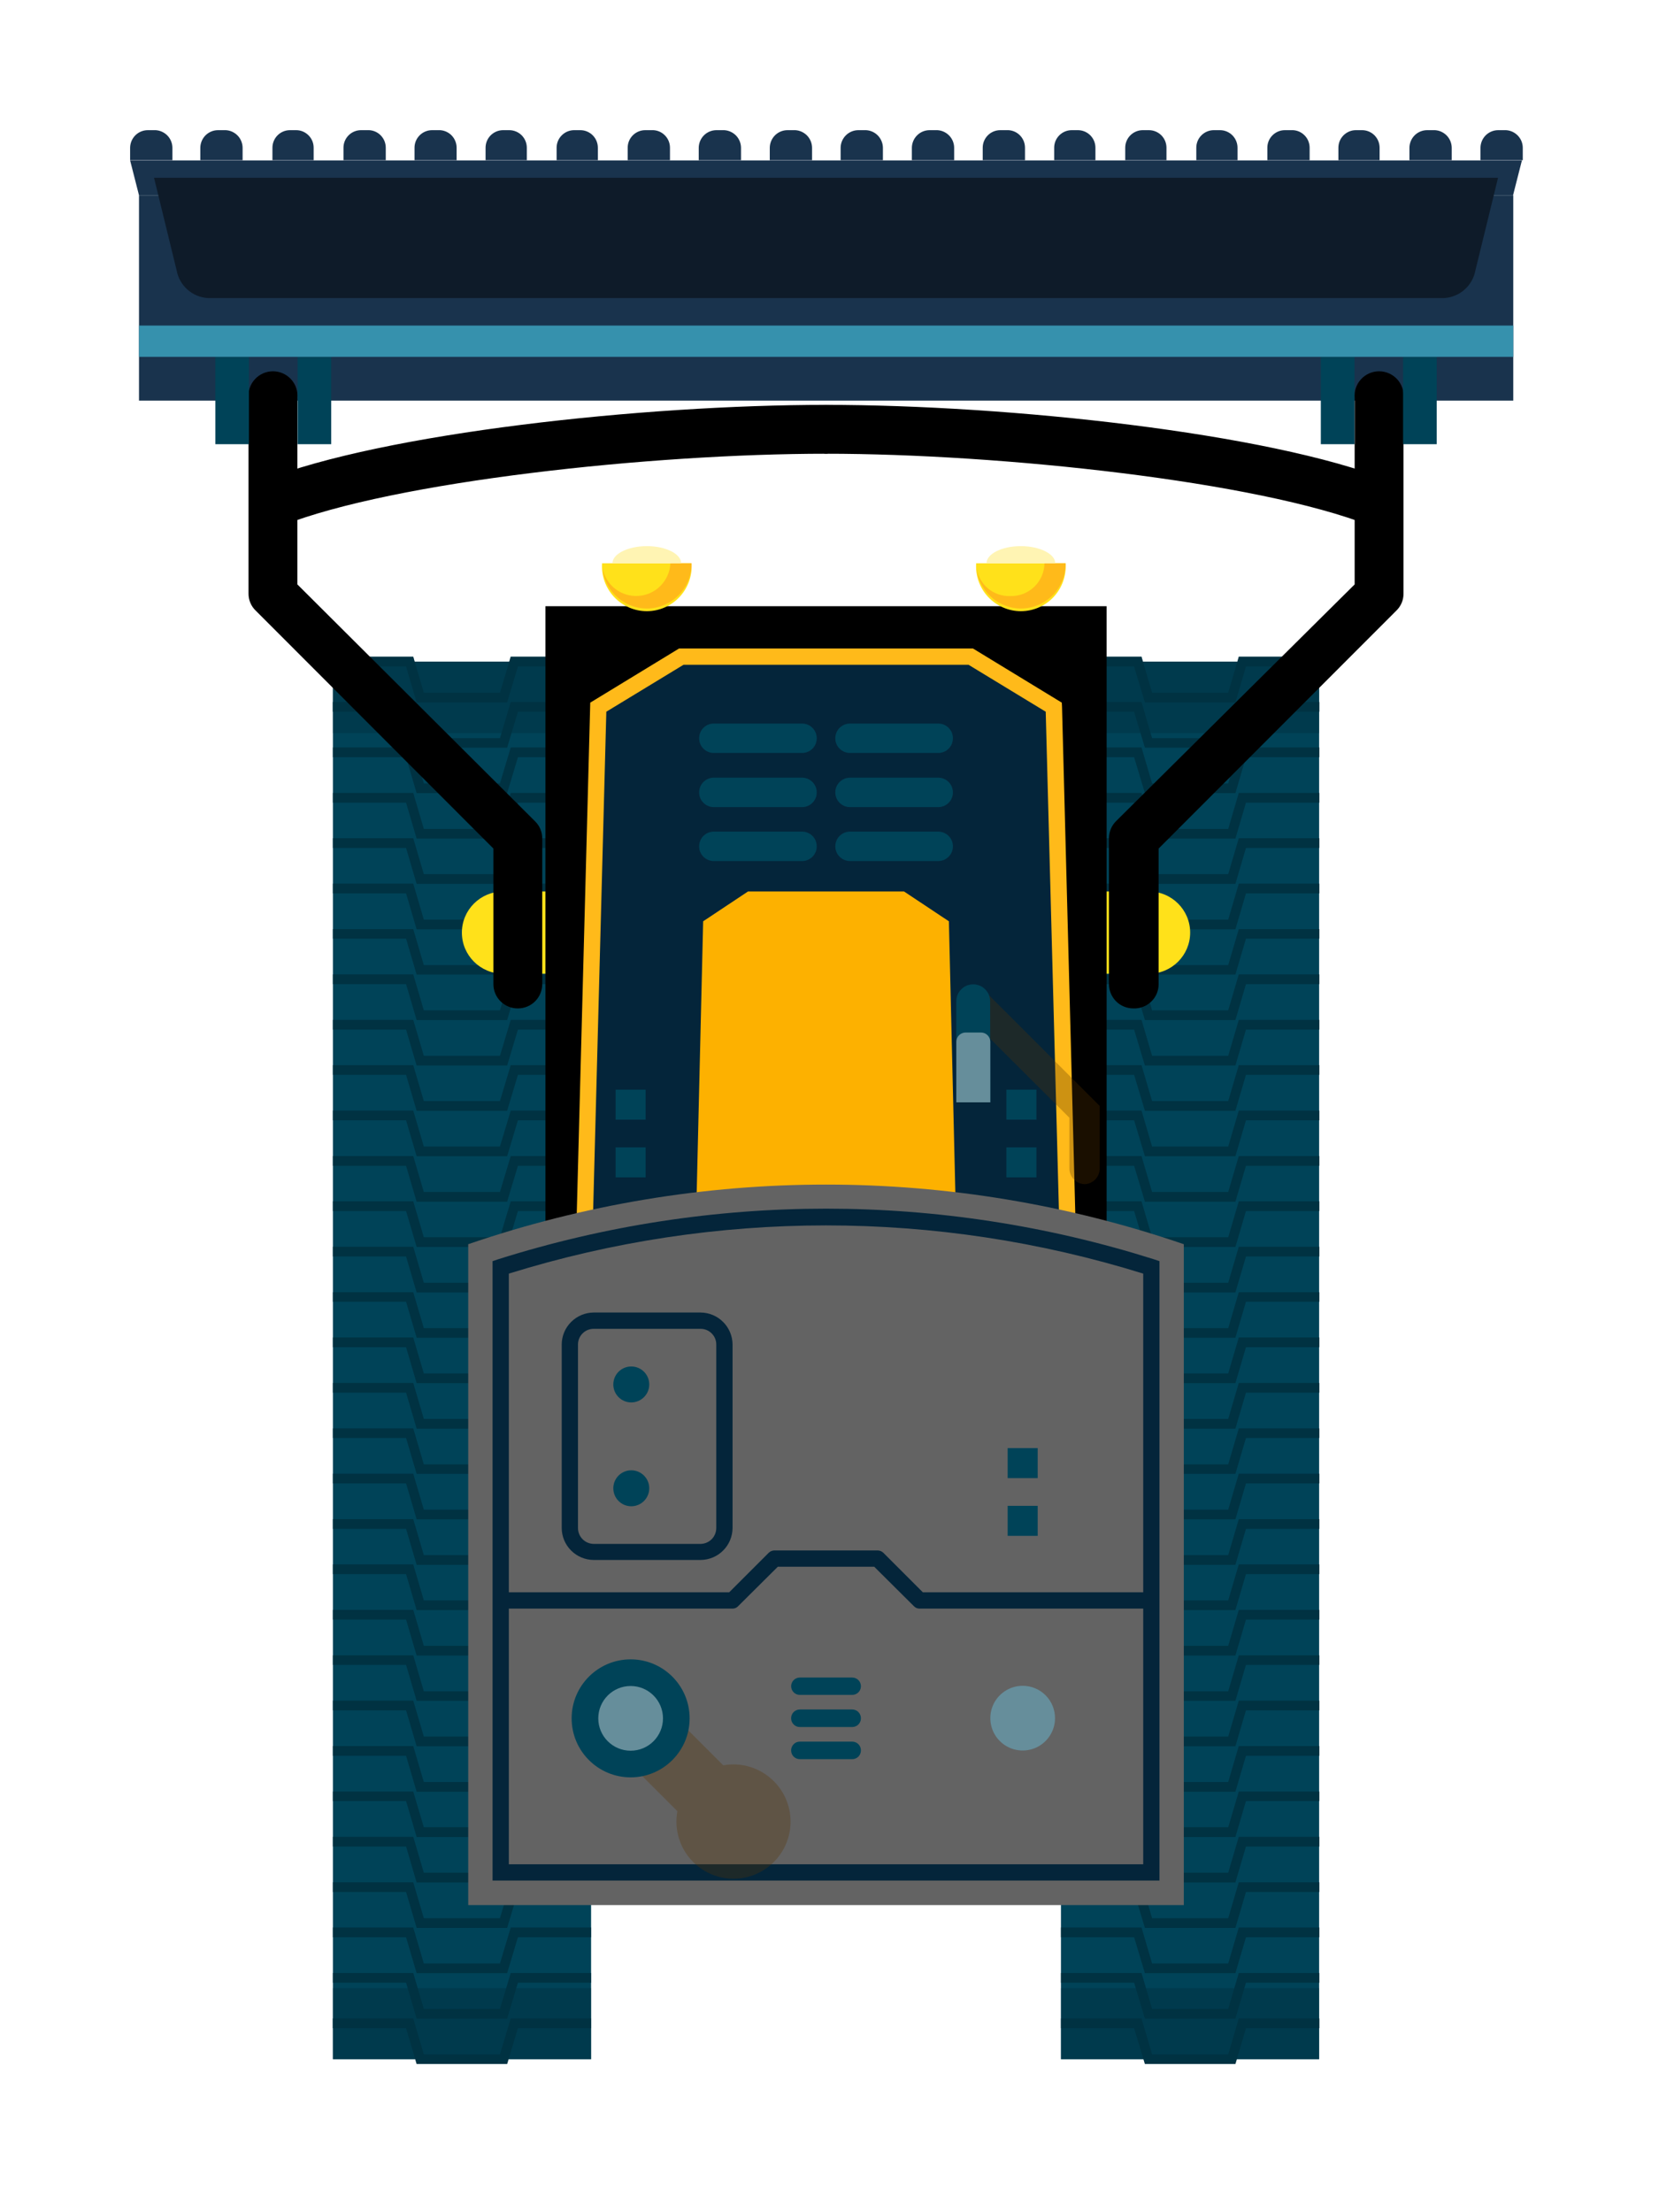 <svg width="51" height="68" viewBox="0 0 51 68" fill="none" xmlns="http://www.w3.org/2000/svg">
<g filter="url(#filter0_d_30_3667)">
<path d="M15.171 18.337H7.234V61.298H15.171V18.337Z" fill="#004358"/>
<path d="M12.59 19.591H9.808L9.483 18.486H7.234V18.187H9.704L10.029 19.292H12.369L12.701 18.187H15.171V18.486H12.922L12.59 19.591Z" fill="#003242"/>
<path d="M12.59 20.983H9.808L9.483 19.877H7.234V19.578H9.704L10.029 20.69H12.369L12.701 19.578H15.171V19.877H12.922L12.59 20.983Z" fill="#003242"/>
<path d="M12.59 22.38H9.808L9.483 21.275H7.234V20.976H9.704L10.029 22.081H12.369L12.701 20.976H15.171V21.275H12.922L12.59 22.38Z" fill="#003242"/>
<path d="M12.59 23.778H9.808L9.483 22.673H7.234V22.373H9.704L10.029 23.479H12.369L12.701 22.373H15.171V22.673H12.922L12.59 23.778Z" fill="#003242"/>
<path d="M12.59 25.169H9.808L9.483 24.064H7.234V23.765H9.704L10.029 24.87H12.369L12.701 23.765H15.171V24.064H12.922L12.59 25.169Z" fill="#003242"/>
<path d="M12.59 26.567H9.808L9.483 25.461H7.234V25.162H9.704L10.029 26.267H12.369L12.701 25.162H15.171V25.461H12.922L12.59 26.567Z" fill="#003242"/>
<path d="M12.59 27.957H9.808L9.483 26.852H7.234V26.56H9.704L10.029 27.665H12.369L12.701 26.56H15.171V26.852H12.922L12.59 27.957Z" fill="#003242"/>
<path d="M12.59 29.355H9.808L9.483 28.25H7.234V27.951H9.704L10.029 29.056H12.369L12.701 27.951H15.171V28.25H12.922L12.59 29.355Z" fill="#003242"/>
<path d="M12.59 30.753H9.808L9.483 29.648H7.234V29.349H9.704L10.029 30.454H12.369L12.701 29.349H15.171V29.648H12.922L12.59 30.753Z" fill="#003242"/>
<path d="M12.59 32.144H9.808L9.483 31.039H7.234V30.74H9.704L10.029 31.845H12.369L12.701 30.74H15.171V31.039H12.922L12.59 32.144Z" fill="#003242"/>
<path d="M12.59 33.541H9.808L9.483 32.436H7.234V32.137H9.704L10.029 33.242H12.369L12.701 32.137H15.171V32.436H12.922L12.59 33.541Z" fill="#003242"/>
<path d="M12.59 34.939H9.808L9.483 33.834H7.234V33.535H9.704L10.029 34.64H12.369L12.701 33.535H15.171V33.834H12.922L12.59 34.939Z" fill="#003242"/>
<path d="M12.59 36.33H9.808L9.483 35.225H7.234V34.926H9.704L10.029 36.031H12.369L12.701 34.926H15.171V35.225H12.922L12.59 36.33Z" fill="#003242"/>
<path d="M12.59 37.728H9.808L9.483 36.623H7.234V36.324H9.704L10.029 37.429H12.369L12.701 36.324H15.171V36.623H12.922L12.59 37.728Z" fill="#003242"/>
<path d="M12.59 39.119H9.808L9.483 38.014H7.234V37.721H9.704L10.029 38.826H12.369L12.701 37.721H15.171V38.014H12.922L12.59 39.119Z" fill="#003242"/>
<path d="M12.59 40.516H9.808L9.483 39.411H7.234V39.112H9.704L10.029 40.217H12.369L12.701 39.112H15.171V39.411H12.922L12.59 40.516Z" fill="#003242"/>
<path d="M12.59 41.914H9.808L9.483 40.809H7.234V40.51H9.704L10.029 41.615H12.369L12.701 40.51H15.171V40.809H12.922L12.59 41.914Z" fill="#003242"/>
<path d="M12.59 43.305H9.808L9.483 42.2H7.234V41.907H9.704L10.029 43.013H12.369L12.701 41.907H15.171V42.2H12.922L12.59 43.305Z" fill="#003242"/>
<path d="M12.59 44.703H9.808L9.483 43.598H7.234V43.299H9.704L10.029 44.404H12.369L12.701 43.299H15.171V43.598H12.922L12.59 44.703Z" fill="#003242"/>
<path d="M12.59 46.1H9.808L9.483 44.995H7.234V44.696H9.704L10.029 45.801H12.369L12.701 44.696H15.171V44.995H12.922L12.59 46.1Z" fill="#003242"/>
<path d="M12.59 47.492H9.808L9.483 46.386H7.234V46.087H9.704L10.029 47.193H12.369L12.701 46.087H15.171V46.386H12.922L12.59 47.492Z" fill="#003242"/>
<path d="M12.59 48.889H9.808L9.483 47.784H7.234V47.485H9.704L10.029 48.59H12.369L12.701 47.485H15.171V47.784H12.922L12.59 48.889Z" fill="#003242"/>
<path d="M12.59 50.28H9.808L9.483 49.175H7.234V48.883H9.704L10.029 49.988H12.369L12.701 48.883H15.171V49.175H12.922L12.59 50.28Z" fill="#003242"/>
<path d="M12.59 51.678H9.808L9.483 50.573H7.234V50.274H9.704L10.029 51.379H12.369L12.701 50.274H15.171V50.573H12.922L12.59 51.678Z" fill="#003242"/>
<path d="M12.59 53.075H9.808L9.483 51.97H7.234V51.671H9.704L10.029 52.776H12.369L12.701 51.671H15.171V51.97H12.922L12.59 53.075Z" fill="#003242"/>
<path d="M12.59 54.467H9.808L9.483 53.361H7.234V53.069H9.704L10.029 54.167H12.369L12.701 53.069H15.171V53.361H12.922L12.59 54.467Z" fill="#003242"/>
<path d="M12.59 55.864H9.808L9.483 54.759H7.234V54.46H9.704L10.029 55.565H12.369L12.701 54.46H15.171V54.759H12.922L12.59 55.864Z" fill="#003242"/>
<path d="M12.59 57.262H9.808L9.483 56.157H7.234V55.858H9.704L10.029 56.963H12.369L12.701 55.858H15.171V56.157H12.922L12.59 57.262Z" fill="#003242"/>
<path d="M12.59 58.653H9.808L9.483 57.548H7.234V57.249H9.704L10.029 58.354H12.369L12.701 57.249H15.171V57.548H12.922L12.59 58.653Z" fill="#003242"/>
<path d="M12.59 60.05H9.808L9.483 58.945H7.234V58.646H9.704L10.029 59.751H12.369L12.701 58.646H15.171V58.945H12.922L12.59 60.05Z" fill="#003242"/>
<path d="M12.59 61.442H9.808L9.483 60.343H7.234V60.044H9.704L10.029 61.149H12.369L12.701 60.044H15.171V60.343H12.922L12.59 61.442Z" fill="#003242"/>
<path d="M37.552 18.337H29.615V61.298H37.552V18.337Z" fill="#004358"/>
<path d="M34.978 19.591H32.196L31.864 18.486H29.615V18.187H32.092L32.417 19.292H34.757L35.082 18.187H37.559V18.486H35.303L34.978 19.591Z" fill="#003242"/>
<path d="M34.978 20.983H32.196L31.864 19.877H29.615V19.578H32.092L32.417 20.69H34.757L35.082 19.578H37.559V19.877H35.303L34.978 20.983Z" fill="#003242"/>
<path d="M34.978 22.38H32.196L31.864 21.275H29.615V20.976H32.092L32.417 22.081H34.757L35.082 20.976H37.559V21.275H35.303L34.978 22.38Z" fill="#003242"/>
<path d="M34.978 23.778H32.196L31.864 22.673H29.615V22.373H32.092L32.417 23.479H34.757L35.082 22.373H37.559V22.673H35.303L34.978 23.778Z" fill="#003242"/>
<path d="M34.978 25.169H32.196L31.864 24.064H29.615V23.765H32.092L32.417 24.87H34.757L35.082 23.765H37.559V24.064H35.303L34.978 25.169Z" fill="#003242"/>
<path d="M34.978 26.567H32.196L31.864 25.461H29.615V25.162H32.092L32.417 26.267H34.757L35.082 25.162H37.559V25.461H35.303L34.978 26.567Z" fill="#003242"/>
<path d="M34.978 27.957H32.196L31.864 26.852H29.615V26.56H32.092L32.417 27.665H34.757L35.082 26.56H37.559V26.852H35.303L34.978 27.957Z" fill="#003242"/>
<path d="M34.978 29.355H32.196L31.864 28.25H29.615V27.951H32.092L32.417 29.056H34.757L35.082 27.951H37.559V28.25H35.303L34.978 29.355Z" fill="#003242"/>
<path d="M34.978 30.753H32.196L31.864 29.648H29.615V29.349H32.092L32.417 30.454H34.757L35.082 29.349H37.559V29.648H35.303L34.978 30.753Z" fill="#003242"/>
<path d="M34.978 32.144H32.196L31.864 31.039H29.615V30.74H32.092L32.417 31.845H34.757L35.082 30.74H37.559V31.039H35.303L34.978 32.144Z" fill="#003242"/>
<path d="M34.978 33.541H32.196L31.864 32.436H29.615V32.137H32.092L32.417 33.242H34.757L35.082 32.137H37.559V32.436H35.303L34.978 33.541Z" fill="#003242"/>
<path d="M34.978 34.939H32.196L31.864 33.834H29.615V33.535H32.092L32.417 34.64H34.757L35.082 33.535H37.559V33.834H35.303L34.978 34.939Z" fill="#003242"/>
<path d="M34.978 36.33H32.196L31.864 35.225H29.615V34.926H32.092L32.417 36.031H34.757L35.082 34.926H37.559V35.225H35.303L34.978 36.33Z" fill="#003242"/>
<path d="M34.978 37.728H32.196L31.864 36.623H29.615V36.324H32.092L32.417 37.429H34.757L35.082 36.324H37.559V36.623H35.303L34.978 37.728Z" fill="#003242"/>
<path d="M34.978 39.119H32.196L31.864 38.014H29.615V37.721H32.092L32.417 38.826H34.757L35.082 37.721H37.559V38.014H35.303L34.978 39.119Z" fill="#003242"/>
<path d="M34.978 40.516H32.196L31.864 39.411H29.615V39.112H32.092L32.417 40.217H34.757L35.082 39.112H37.559V39.411H35.303L34.978 40.516Z" fill="#003242"/>
<path d="M34.978 41.914H32.196L31.864 40.809H29.615V40.51H32.092L32.417 41.615H34.757L35.082 40.51H37.559V40.809H35.303L34.978 41.914Z" fill="#003242"/>
<path d="M34.978 43.305H32.196L31.864 42.2H29.615V41.907H32.092L32.417 43.013H34.757L35.082 41.907H37.559V42.2H35.303L34.978 43.305Z" fill="#003242"/>
<path d="M34.978 44.703H32.196L31.864 43.598H29.615V43.299H32.092L32.417 44.404H34.757L35.082 43.299H37.559V43.598H35.303L34.978 44.703Z" fill="#003242"/>
<path d="M34.978 46.1H32.196L31.864 44.995H29.615V44.696H32.092L32.417 45.801H34.757L35.082 44.696H37.559V44.995H35.303L34.978 46.1Z" fill="#003242"/>
<path d="M34.978 47.492H32.196L31.864 46.386H29.615V46.087H32.092L32.417 47.193H34.757L35.082 46.087H37.559V46.386H35.303L34.978 47.492Z" fill="#003242"/>
<path d="M34.978 48.889H32.196L31.864 47.784H29.615V47.485H32.092L32.417 48.59H34.757L35.082 47.485H37.559V47.784H35.303L34.978 48.889Z" fill="#003242"/>
<path d="M34.978 50.28H32.196L31.864 49.175H29.615V48.883H32.092L32.417 49.988H34.757L35.082 48.883H37.559V49.175H35.303L34.978 50.28Z" fill="#003242"/>
<path d="M34.978 51.678H32.196L31.864 50.573H29.615V50.274H32.092L32.417 51.379H34.757L35.082 50.274H37.559V50.573H35.303L34.978 51.678Z" fill="#003242"/>
<path d="M34.978 53.075H32.196L31.864 51.97H29.615V51.671H32.092L32.417 52.776H34.757L35.082 51.671H37.559V51.97H35.303L34.978 53.075Z" fill="#003242"/>
<path d="M34.978 54.467H32.196L31.864 53.361H29.615V53.069H32.092L32.417 54.167H34.757L35.082 53.069H37.559V53.361H35.303L34.978 54.467Z" fill="#003242"/>
<path d="M34.978 55.864H32.196L31.864 54.759H29.615V54.46H32.092L32.417 55.565H34.757L35.082 54.46H37.559V54.759H35.303L34.978 55.864Z" fill="#003242"/>
<path d="M34.978 57.262H32.196L31.864 56.157H29.615V55.858H32.092L32.417 56.963H34.757L35.082 55.858H37.559V56.157H35.303L34.978 57.262Z" fill="#003242"/>
<path d="M34.978 58.653H32.196L31.864 57.548H29.615V57.249H32.092L32.417 58.354H34.757L35.082 57.249H37.559V57.548H35.303L34.978 58.653Z" fill="#003242"/>
<path d="M34.978 60.05H32.196L31.864 58.945H29.615V58.646H32.092L32.417 59.751H34.757L35.082 58.646H37.559V58.945H35.303L34.978 60.05Z" fill="#003242"/>
<path d="M34.978 61.442H32.196L31.864 60.343H29.615V60.044H32.092L32.417 61.149H34.757L35.082 60.044H37.559V60.343H35.303L34.978 61.442Z" fill="#003242"/>
<g style="mix-blend-mode:multiply" opacity="0.5">
<path d="M37.552 20.534V19.877H37.559V19.578H37.552V18.486H37.559V18.187H35.082L35.043 18.337H32.131L32.092 18.187H29.615V18.337V20.534H37.552Z" fill="#003242"/>
</g>
<g style="mix-blend-mode:multiply" opacity="0.5">
<path d="M37.552 59.114H29.615V61.292H32.15L32.196 61.441H34.978L35.023 61.292H37.552V60.343H37.559V60.044H37.552V59.114Z" fill="#003242"/>
</g>
<g style="mix-blend-mode:multiply" opacity="0.5">
<path d="M7.234 20.534V19.877H7.227V19.578H7.234V18.486H7.227V18.187H9.704L9.743 18.337H12.655L12.694 18.187H15.171V18.337V20.534H7.234Z" fill="#003242"/>
</g>
<g style="mix-blend-mode:multiply" opacity="0.5">
<path d="M7.234 59.114H15.171V61.292H12.636L12.59 61.441H9.808L9.763 61.292H7.234V60.343H7.227V60.044H7.234V59.114Z" fill="#003242"/>
</g>
<path d="M32.319 25.403H12.467C11.767 25.403 11.199 25.969 11.199 26.667C11.199 27.366 11.767 27.931 12.467 27.931H32.319C33.019 27.931 33.587 27.366 33.587 26.667C33.587 25.969 33.019 25.403 32.319 25.403Z" fill="#FFE11A"/>
<path d="M31.019 16.634H13.767V37.299H31.019V16.634Z" fill="black"/>
<path d="M29.823 35.849L29.394 19.734L26.846 18.187H22.393H17.94L15.392 19.734L14.963 35.849H29.823Z" fill="#04253A"/>
<path d="M26.397 35.849L26.17 26.319L24.792 25.403H22.393H19.994L18.616 26.319L18.389 35.849H26.397Z" fill="#FDB100"/>
<path d="M15.217 35.855L14.716 35.843L15.145 19.598L17.875 17.934H26.911L29.641 19.598L29.648 19.728L30.07 35.843L29.57 35.855L29.147 19.877L26.774 18.434H18.012L15.639 19.877L15.217 35.855Z" fill="#FFBA1A"/>
<path d="M33.392 56.559H11.394V36.245C18.523 33.801 26.263 33.801 33.392 36.245V56.559Z" fill="#636363"/>
<path d="M32.644 55.806H12.142V36.766L12.317 36.707C18.875 34.634 25.912 34.634 32.469 36.707L32.644 36.766V55.806ZM12.642 55.305H32.144V37.149C25.794 35.173 18.993 35.173 12.642 37.149V55.305Z" fill="#04253A"/>
<path d="M18.259 15.314C18.272 15.502 18.246 15.692 18.183 15.87C18.119 16.048 18.02 16.211 17.891 16.349C17.762 16.487 17.606 16.597 17.433 16.672C17.26 16.748 17.073 16.787 16.884 16.787C16.695 16.787 16.508 16.748 16.335 16.672C16.162 16.597 16.006 16.487 15.877 16.349C15.748 16.211 15.649 16.048 15.585 15.87C15.522 15.692 15.496 15.502 15.509 15.314H18.259Z" fill="#FFE11A"/>
<path d="M17.609 15.314C17.597 15.572 17.491 15.817 17.311 16.002C17.131 16.187 16.89 16.299 16.632 16.317C16.375 16.336 16.119 16.259 15.915 16.102C15.71 15.944 15.57 15.717 15.522 15.463C15.556 15.816 15.725 16.141 15.993 16.372C16.262 16.602 16.609 16.72 16.962 16.701C17.315 16.681 17.648 16.526 17.889 16.268C18.131 16.009 18.263 15.668 18.259 15.314H17.609Z" fill="#FFBA1A"/>
<path d="M17.94 15.314C17.94 15.028 17.472 14.787 16.887 14.787C16.302 14.787 15.828 15.028 15.828 15.314H17.94Z" fill="#FFF4B3"/>
<path d="M29.758 15.314C29.771 15.502 29.745 15.692 29.682 15.87C29.619 16.048 29.52 16.211 29.391 16.349C29.262 16.487 29.106 16.597 28.933 16.672C28.759 16.748 28.572 16.787 28.383 16.787C28.194 16.787 28.008 16.748 27.834 16.672C27.661 16.597 27.505 16.487 27.376 16.349C27.247 16.211 27.148 16.048 27.085 15.87C27.021 15.692 26.995 15.502 27.009 15.314H29.758Z" fill="#FFE11A"/>
<path d="M29.108 15.314C29.107 15.45 29.078 15.584 29.024 15.708C28.97 15.833 28.891 15.945 28.793 16.039C28.695 16.133 28.579 16.206 28.453 16.255C28.326 16.303 28.191 16.326 28.055 16.322C27.807 16.331 27.565 16.248 27.374 16.09C27.184 15.932 27.058 15.709 27.021 15.463C27.056 15.816 27.224 16.141 27.493 16.372C27.761 16.602 28.108 16.72 28.462 16.701C28.815 16.681 29.147 16.526 29.389 16.268C29.63 16.009 29.763 15.668 29.758 15.314H29.108Z" fill="#FFBA1A"/>
<path d="M29.44 15.314C29.44 15.028 28.965 14.787 28.38 14.787C27.795 14.787 27.327 15.028 27.327 15.314H29.44Z" fill="#FFF4B3"/>
<path d="M23.128 23.563H25.845C25.904 23.563 25.963 23.575 26.018 23.598C26.073 23.621 26.123 23.655 26.164 23.697C26.206 23.739 26.239 23.79 26.261 23.845C26.283 23.9 26.294 23.959 26.293 24.018C26.293 24.137 26.246 24.251 26.162 24.335C26.078 24.419 25.964 24.467 25.845 24.467H23.128C23.009 24.467 22.895 24.419 22.811 24.335C22.726 24.251 22.679 24.137 22.679 24.018C22.678 23.959 22.689 23.9 22.711 23.845C22.733 23.79 22.766 23.739 22.808 23.697C22.85 23.655 22.9 23.621 22.954 23.598C23.009 23.575 23.068 23.563 23.128 23.563Z" fill="#004358"/>
<path d="M18.941 23.563H21.659C21.718 23.563 21.777 23.575 21.832 23.598C21.887 23.621 21.936 23.655 21.978 23.697C22.02 23.739 22.053 23.79 22.075 23.845C22.097 23.9 22.108 23.959 22.107 24.018C22.107 24.137 22.06 24.251 21.976 24.335C21.892 24.419 21.777 24.467 21.659 24.467H18.941C18.822 24.467 18.708 24.419 18.624 24.335C18.54 24.251 18.493 24.137 18.493 24.018C18.492 23.959 18.503 23.9 18.525 23.845C18.547 23.79 18.58 23.739 18.622 23.697C18.664 23.655 18.713 23.621 18.768 23.598C18.823 23.575 18.882 23.563 18.941 23.563Z" fill="#004358"/>
<path d="M23.128 21.905H25.845C25.964 21.905 26.078 21.953 26.162 22.037C26.246 22.121 26.293 22.235 26.293 22.354C26.294 22.413 26.283 22.473 26.261 22.528C26.239 22.583 26.206 22.633 26.164 22.675C26.123 22.718 26.073 22.751 26.018 22.774C25.963 22.797 25.904 22.809 25.845 22.809H23.128C23.068 22.809 23.009 22.797 22.954 22.774C22.9 22.751 22.85 22.718 22.808 22.675C22.766 22.633 22.733 22.583 22.711 22.528C22.689 22.473 22.678 22.413 22.679 22.354C22.679 22.235 22.726 22.121 22.811 22.037C22.895 21.953 23.009 21.905 23.128 21.905Z" fill="#004358"/>
<path d="M18.941 21.905H21.659C21.777 21.905 21.892 21.953 21.976 22.037C22.06 22.121 22.107 22.235 22.107 22.354C22.108 22.413 22.097 22.473 22.075 22.528C22.053 22.583 22.02 22.633 21.978 22.675C21.936 22.718 21.887 22.751 21.832 22.774C21.777 22.797 21.718 22.809 21.659 22.809H18.941C18.882 22.809 18.823 22.797 18.768 22.774C18.713 22.751 18.664 22.718 18.622 22.675C18.58 22.633 18.547 22.583 18.525 22.528C18.503 22.473 18.492 22.413 18.493 22.354C18.493 22.235 18.54 22.121 18.624 22.037C18.708 21.953 18.822 21.905 18.941 21.905Z" fill="#004358"/>
<path d="M23.128 20.241H25.845C25.904 20.241 25.963 20.253 26.018 20.276C26.073 20.299 26.123 20.333 26.164 20.375C26.206 20.418 26.239 20.468 26.261 20.523C26.283 20.578 26.294 20.637 26.293 20.697C26.293 20.815 26.246 20.93 26.162 21.014C26.078 21.098 25.964 21.145 25.845 21.145H23.128C23.009 21.145 22.895 21.098 22.811 21.014C22.726 20.93 22.679 20.815 22.679 20.697C22.678 20.637 22.689 20.578 22.711 20.523C22.733 20.468 22.766 20.418 22.808 20.375C22.85 20.333 22.9 20.299 22.954 20.276C23.009 20.253 23.068 20.241 23.128 20.241Z" fill="#004358"/>
<path d="M18.941 20.241H21.659C21.718 20.241 21.777 20.253 21.832 20.276C21.887 20.299 21.936 20.333 21.978 20.375C22.02 20.418 22.053 20.468 22.075 20.523C22.097 20.578 22.108 20.637 22.107 20.697C22.107 20.815 22.06 20.93 21.976 21.014C21.892 21.098 21.777 21.145 21.659 21.145H18.941C18.822 21.145 18.708 21.098 18.624 21.014C18.54 20.93 18.493 20.815 18.493 20.697C18.492 20.637 18.503 20.578 18.525 20.523C18.547 20.468 18.58 20.418 18.622 20.375C18.664 20.333 18.713 20.299 18.768 20.276C18.823 20.253 18.882 20.241 18.941 20.241Z" fill="#004358"/>
<g style="mix-blend-mode:multiply" opacity="0.3">
<path d="M20.788 52.75C20.587 52.55 20.341 52.4 20.071 52.315C19.8 52.23 19.513 52.212 19.234 52.263L17.082 50.111L15.672 51.522L17.823 53.673C17.768 53.971 17.791 54.277 17.889 54.563C17.987 54.849 18.157 55.105 18.383 55.306C18.61 55.507 18.884 55.646 19.179 55.71C19.475 55.773 19.782 55.76 20.071 55.67C20.36 55.58 20.62 55.417 20.827 55.196C21.035 54.976 21.181 54.706 21.253 54.412C21.326 54.119 21.32 53.811 21.239 53.52C21.157 53.229 21.002 52.964 20.788 52.75Z" fill="#583200"/>
</g>
<path d="M16.387 52.633C17.388 52.633 18.2 51.821 18.2 50.82C18.2 49.818 17.388 49.006 16.387 49.006C15.385 49.006 14.573 49.818 14.573 50.82C14.573 51.821 15.385 52.633 16.387 52.633Z" fill="#004358"/>
<path d="M16.387 51.814C16.936 51.814 17.381 51.369 17.381 50.82C17.381 50.27 16.936 49.825 16.387 49.825C15.837 49.825 15.392 50.27 15.392 50.82C15.392 51.369 15.837 51.814 16.387 51.814Z" fill="#668E9B"/>
<path d="M29.433 50.82C29.432 51.016 29.372 51.208 29.262 51.37C29.152 51.533 28.997 51.66 28.815 51.734C28.633 51.808 28.433 51.827 28.241 51.788C28.048 51.749 27.871 51.654 27.733 51.514C27.595 51.375 27.5 51.198 27.463 51.005C27.425 50.812 27.445 50.612 27.52 50.431C27.596 50.25 27.723 50.095 27.887 49.986C28.05 49.877 28.242 49.819 28.439 49.819C28.57 49.819 28.7 49.844 28.821 49.895C28.942 49.945 29.052 50.019 29.144 50.112C29.237 50.205 29.31 50.316 29.359 50.437C29.409 50.559 29.434 50.688 29.433 50.82Z" fill="#668E9B"/>
<g style="mix-blend-mode:multiply" opacity="0.3">
<path d="M30.356 34.399C30.229 34.399 30.106 34.349 30.016 34.258C29.926 34.168 29.875 34.046 29.875 33.918V32.358L26.579 29.069C26.501 28.979 26.457 28.863 26.457 28.744C26.457 28.624 26.501 28.509 26.579 28.419C26.668 28.338 26.784 28.293 26.904 28.293C27.025 28.293 27.141 28.338 27.23 28.419L30.805 31.994V33.944C30.799 34.062 30.75 34.173 30.667 34.257C30.584 34.341 30.474 34.392 30.356 34.399Z" fill="#583200"/>
</g>
<path d="M27.444 31.884H26.398V28.777C26.398 28.639 26.452 28.506 26.55 28.409C26.647 28.311 26.78 28.257 26.918 28.257C27.055 28.257 27.188 28.311 27.285 28.409C27.383 28.506 27.438 28.639 27.438 28.777L27.444 31.884Z" fill="#004358"/>
<path d="M26.398 30.024V31.884H27.444V30.024C27.444 29.949 27.414 29.876 27.36 29.822C27.307 29.769 27.234 29.738 27.158 29.738H26.683C26.608 29.738 26.535 29.769 26.481 29.822C26.428 29.876 26.398 29.949 26.398 30.024Z" fill="#668E9B"/>
<path d="M16.848 31.494H15.925V32.417H16.848V31.494Z" fill="#004358"/>
<path d="M16.848 33.268H15.925V34.191H16.848V33.268Z" fill="#004358"/>
<path d="M28.861 31.494H27.938V32.417H28.861V31.494Z" fill="#004358"/>
<path d="M28.861 33.268H27.938V34.191H28.861V33.268Z" fill="#004358"/>
<path d="M18.538 45.951H15.249C14.989 45.949 14.741 45.845 14.557 45.661C14.373 45.478 14.269 45.229 14.268 44.969V39.327C14.269 39.067 14.373 38.818 14.557 38.635C14.741 38.451 14.989 38.347 15.249 38.345H18.538C18.798 38.347 19.047 38.451 19.23 38.635C19.414 38.818 19.518 39.067 19.52 39.327V44.969C19.518 45.229 19.414 45.478 19.23 45.661C19.047 45.845 18.798 45.949 18.538 45.951ZM15.249 38.846C15.121 38.846 14.999 38.896 14.909 38.987C14.819 39.077 14.768 39.199 14.768 39.327V44.969C14.768 45.097 14.818 45.22 14.909 45.312C14.998 45.403 15.121 45.455 15.249 45.457H18.538C18.666 45.455 18.789 45.403 18.879 45.312C18.969 45.22 19.019 45.097 19.019 44.969V39.327C19.019 39.199 18.969 39.077 18.878 38.987C18.788 38.896 18.666 38.846 18.538 38.846H15.249Z" fill="#04253A"/>
<path d="M16.406 41.108C16.711 41.108 16.959 40.861 16.959 40.556C16.959 40.25 16.711 40.003 16.406 40.003C16.101 40.003 15.854 40.25 15.854 40.556C15.854 40.861 16.101 41.108 16.406 41.108Z" fill="#004358"/>
<path d="M16.406 44.3C16.711 44.3 16.959 44.052 16.959 43.747C16.959 43.442 16.711 43.195 16.406 43.195C16.101 43.195 15.854 43.442 15.854 43.747C15.854 44.052 16.101 44.3 16.406 44.3Z" fill="#004358"/>
<path d="M32.417 47.446H25.266C25.233 47.446 25.201 47.439 25.17 47.426C25.14 47.412 25.113 47.392 25.091 47.368L23.875 46.159H20.911L19.695 47.368C19.673 47.392 19.646 47.412 19.616 47.426C19.586 47.439 19.553 47.446 19.52 47.446H12.369V46.945H19.416L20.631 45.73C20.679 45.684 20.741 45.658 20.807 45.658H23.979C24.045 45.658 24.108 45.684 24.155 45.73L25.37 46.945H32.417V47.446Z" fill="#04253A"/>
<path d="M21.587 51.535H23.199C23.27 51.535 23.338 51.563 23.388 51.613C23.438 51.663 23.466 51.73 23.466 51.801C23.466 51.837 23.46 51.872 23.447 51.905C23.434 51.938 23.415 51.968 23.39 51.994C23.365 52.019 23.335 52.039 23.303 52.053C23.27 52.067 23.235 52.074 23.199 52.074H21.587C21.552 52.074 21.516 52.067 21.483 52.053C21.451 52.039 21.421 52.019 21.396 51.994C21.371 51.968 21.352 51.938 21.339 51.905C21.326 51.872 21.32 51.837 21.32 51.801C21.32 51.766 21.327 51.731 21.341 51.699C21.354 51.667 21.374 51.638 21.399 51.613C21.423 51.588 21.453 51.568 21.485 51.555C21.517 51.542 21.552 51.535 21.587 51.535Z" fill="#004358"/>
<path d="M21.587 50.547H23.199C23.235 50.547 23.27 50.554 23.303 50.568C23.335 50.581 23.365 50.602 23.39 50.627C23.415 50.652 23.434 50.683 23.447 50.716C23.46 50.749 23.466 50.784 23.466 50.82C23.466 50.89 23.438 50.958 23.388 51.008C23.338 51.058 23.27 51.086 23.199 51.086H21.587C21.552 51.086 21.517 51.079 21.485 51.066C21.453 51.053 21.423 51.033 21.399 51.008C21.374 50.983 21.354 50.954 21.341 50.922C21.327 50.889 21.32 50.855 21.32 50.82C21.32 50.784 21.326 50.749 21.339 50.716C21.352 50.683 21.371 50.652 21.396 50.627C21.421 50.602 21.451 50.581 21.483 50.568C21.516 50.554 21.552 50.547 21.587 50.547Z" fill="#004358"/>
<path d="M21.587 49.565H23.199C23.27 49.565 23.338 49.593 23.388 49.643C23.438 49.693 23.466 49.761 23.466 49.832C23.466 49.902 23.438 49.97 23.388 50.02C23.338 50.07 23.27 50.098 23.199 50.098H21.587C21.552 50.098 21.517 50.091 21.485 50.078C21.453 50.065 21.423 50.045 21.399 50.02C21.374 49.995 21.354 49.966 21.341 49.934C21.327 49.901 21.321 49.867 21.321 49.832C21.321 49.797 21.327 49.762 21.341 49.73C21.354 49.697 21.374 49.668 21.399 49.643C21.423 49.618 21.453 49.599 21.485 49.586C21.517 49.572 21.552 49.565 21.587 49.565Z" fill="#004358"/>
<path d="M28.9 42.512H27.977V43.435H28.9V42.512Z" fill="#004358"/>
<path d="M28.9 44.287H27.977V45.21H28.9V44.287Z" fill="#004358"/>
<path d="M43.52 4.003H1.273V10.315H43.52V4.003Z" fill="#19334D"/>
<path d="M43.513 4.003H1.273L1 2.931H43.786L43.513 4.003Z" fill="#19334D"/>
<path d="M43.052 3.464H1.735L2.43 6.311C2.472 6.54 2.59 6.749 2.764 6.903C2.938 7.057 3.16 7.149 3.392 7.162H41.394C41.627 7.149 41.848 7.057 42.022 6.903C42.197 6.749 42.314 6.54 42.356 6.311L43.052 3.464Z" fill="#0E1B29"/>
<path d="M12.922 28.997C12.823 28.998 12.725 28.98 12.634 28.942C12.542 28.905 12.459 28.85 12.389 28.781C12.319 28.711 12.263 28.629 12.225 28.538C12.187 28.446 12.168 28.349 12.168 28.25V24.083L4.861 16.77C4.79 16.702 4.734 16.62 4.696 16.53C4.658 16.439 4.639 16.342 4.64 16.244V10.237C4.63 10.133 4.643 10.027 4.676 9.928C4.709 9.828 4.763 9.737 4.834 9.659C4.904 9.582 4.99 9.52 5.086 9.477C5.182 9.435 5.286 9.413 5.391 9.413C5.496 9.413 5.6 9.435 5.696 9.477C5.792 9.52 5.878 9.582 5.948 9.659C6.019 9.737 6.073 9.828 6.106 9.928C6.139 10.027 6.152 10.133 6.142 10.237V15.964L13.448 23.245C13.518 23.313 13.574 23.395 13.612 23.486C13.65 23.576 13.669 23.673 13.669 23.771V28.25C13.669 28.448 13.591 28.638 13.45 28.779C13.31 28.919 13.12 28.997 12.922 28.997Z" fill="black"/>
<path d="M31.838 28.997C31.64 28.997 31.45 28.919 31.31 28.779C31.17 28.638 31.091 28.448 31.091 28.25V23.765C31.091 23.667 31.111 23.57 31.149 23.479C31.186 23.389 31.242 23.307 31.312 23.238L38.644 15.964V10.237C38.635 10.133 38.647 10.027 38.68 9.928C38.713 9.828 38.767 9.737 38.838 9.659C38.908 9.582 38.995 9.52 39.09 9.477C39.187 9.435 39.29 9.413 39.395 9.413C39.5 9.413 39.604 9.435 39.7 9.477C39.796 9.52 39.882 9.582 39.953 9.659C40.023 9.737 40.077 9.828 40.11 9.928C40.144 10.027 40.156 10.133 40.146 10.237V16.244C40.147 16.342 40.128 16.439 40.09 16.53C40.052 16.62 39.996 16.702 39.925 16.77L32.618 24.083V28.25C32.618 28.351 32.598 28.451 32.559 28.544C32.519 28.637 32.461 28.721 32.388 28.79C32.315 28.86 32.229 28.915 32.134 28.95C32.04 28.986 31.939 29.002 31.838 28.997Z" fill="black"/>
<path d="M4.653 8.969H3.62V11.654H4.653V8.969Z" fill="#004358"/>
<path d="M7.182 8.969H6.148V11.654H7.182V8.969Z" fill="#004358"/>
<path d="M41.166 8.969H40.133V11.654H41.166V8.969Z" fill="#004358"/>
<path d="M38.638 8.969H37.604V11.654H38.638V8.969Z" fill="#004358"/>
<path d="M43.52 8.007H1.273V8.969H43.52V8.007Z" fill="#3691AD"/>
<path d="M1.728 2.001H1.546C1.402 2.001 1.264 2.057 1.162 2.158C1.06 2.259 1.002 2.397 1 2.54V2.924H2.3V2.54C2.299 2.467 2.284 2.395 2.254 2.327C2.225 2.26 2.182 2.199 2.129 2.149C2.075 2.099 2.012 2.06 1.943 2.034C1.875 2.009 1.801 1.997 1.728 2.001Z" fill="#19334D"/>
<path d="M3.886 2.001H3.704C3.56 2.001 3.423 2.057 3.32 2.158C3.218 2.259 3.16 2.397 3.158 2.54V2.924H4.458V2.54C4.457 2.467 4.442 2.395 4.412 2.327C4.383 2.26 4.34 2.199 4.287 2.149C4.233 2.099 4.17 2.06 4.102 2.034C4.033 2.009 3.959 1.997 3.886 2.001Z" fill="#19334D"/>
<path d="M6.096 2.001H5.914C5.771 2.001 5.634 2.058 5.533 2.159C5.432 2.26 5.375 2.397 5.375 2.541V2.924H6.642V2.541C6.642 2.469 6.628 2.398 6.601 2.333C6.573 2.267 6.533 2.207 6.482 2.157C6.431 2.107 6.371 2.067 6.305 2.04C6.239 2.013 6.168 2 6.096 2.001Z" fill="#19334D"/>
<path d="M8.287 2.001H8.099C7.955 2.001 7.818 2.058 7.717 2.159C7.616 2.26 7.559 2.397 7.559 2.541V2.924H8.859V2.541C8.859 2.467 8.844 2.394 8.815 2.326C8.786 2.259 8.743 2.198 8.69 2.147C8.636 2.096 8.573 2.057 8.503 2.032C8.434 2.007 8.361 1.997 8.287 2.001Z" fill="#19334D"/>
<path d="M10.471 2.001H10.283C10.14 2.001 10.002 2.058 9.901 2.159C9.8 2.26 9.743 2.397 9.743 2.54V2.924H11.037V2.54C11.037 2.467 11.022 2.395 10.993 2.328C10.965 2.261 10.922 2.2 10.87 2.149C10.817 2.099 10.754 2.06 10.686 2.034C10.617 2.009 10.544 1.997 10.471 2.001Z" fill="#19334D"/>
<path d="M12.655 2.001H12.467C12.324 2.001 12.187 2.058 12.085 2.159C11.984 2.26 11.927 2.397 11.927 2.541V2.924H13.195V2.541C13.195 2.397 13.138 2.26 13.037 2.159C12.936 2.058 12.798 2.001 12.655 2.001Z" fill="#19334D"/>
<path d="M14.839 2.001H14.651C14.508 2.001 14.371 2.058 14.27 2.159C14.168 2.26 14.111 2.397 14.111 2.541V2.924H15.379V2.541C15.379 2.397 15.322 2.26 15.221 2.159C15.12 2.058 14.983 2.001 14.839 2.001Z" fill="#19334D"/>
<path d="M17.024 2.001H16.835C16.692 2.001 16.555 2.058 16.454 2.159C16.352 2.26 16.296 2.397 16.296 2.541V2.924H17.596V2.541C17.596 2.467 17.581 2.394 17.552 2.326C17.523 2.259 17.48 2.198 17.426 2.147C17.373 2.096 17.309 2.057 17.24 2.032C17.171 2.007 17.097 1.997 17.024 2.001Z" fill="#19334D"/>
<path d="M19.208 2.001H19.026C18.882 2.001 18.744 2.057 18.642 2.158C18.54 2.259 18.482 2.397 18.48 2.54V2.924H19.78V2.54C19.779 2.467 19.764 2.395 19.734 2.327C19.705 2.26 19.662 2.199 19.609 2.149C19.555 2.099 19.492 2.06 19.423 2.034C19.355 2.009 19.281 1.997 19.208 2.001Z" fill="#19334D"/>
<path d="M21.392 2.001H21.21C21.066 2.001 20.928 2.057 20.826 2.158C20.724 2.259 20.666 2.397 20.664 2.54V2.924H21.964V2.54C21.963 2.467 21.948 2.395 21.918 2.327C21.889 2.26 21.846 2.199 21.793 2.149C21.739 2.099 21.676 2.06 21.607 2.034C21.539 2.009 21.465 1.997 21.392 2.001Z" fill="#19334D"/>
<path d="M23.576 2.001H23.388C23.244 2.001 23.106 2.058 23.004 2.159C22.902 2.26 22.843 2.397 22.842 2.541V2.924H24.142V2.541C24.141 2.468 24.126 2.396 24.096 2.329C24.067 2.262 24.025 2.202 23.973 2.152C23.92 2.101 23.858 2.062 23.79 2.036C23.722 2.01 23.649 1.998 23.576 2.001Z" fill="#19334D"/>
<path d="M25.76 2.001H25.578C25.435 2.001 25.297 2.057 25.195 2.158C25.092 2.259 25.034 2.397 25.032 2.54V2.924H26.332V2.54C26.332 2.467 26.316 2.395 26.287 2.327C26.257 2.26 26.215 2.199 26.161 2.149C26.108 2.099 26.045 2.06 25.976 2.034C25.907 2.009 25.834 1.997 25.76 2.001Z" fill="#19334D"/>
<path d="M27.938 2.001H27.75C27.606 2.001 27.469 2.058 27.368 2.159C27.267 2.26 27.21 2.397 27.21 2.541V2.924H28.51V2.541C28.51 2.467 28.495 2.394 28.466 2.326C28.437 2.259 28.394 2.198 28.341 2.147C28.287 2.096 28.224 2.057 28.154 2.032C28.085 2.007 28.012 1.997 27.938 2.001Z" fill="#19334D"/>
<path d="M30.135 2.001H29.947C29.803 2.001 29.666 2.058 29.565 2.159C29.464 2.26 29.407 2.397 29.407 2.541V2.924H30.675V2.541C30.675 2.397 30.618 2.26 30.517 2.159C30.416 2.058 30.278 2.001 30.135 2.001Z" fill="#19334D"/>
<path d="M32.319 2.001H32.131C31.988 2.001 31.851 2.058 31.749 2.159C31.648 2.26 31.591 2.397 31.591 2.541V2.924H32.859V2.541C32.859 2.397 32.802 2.26 32.701 2.159C32.6 2.058 32.462 2.001 32.319 2.001Z" fill="#19334D"/>
<path d="M34.504 2.001H34.315C34.172 2.001 34.035 2.058 33.934 2.159C33.832 2.26 33.776 2.397 33.776 2.541V2.924H35.043V2.541C35.043 2.397 34.986 2.26 34.885 2.159C34.784 2.058 34.647 2.001 34.504 2.001Z" fill="#19334D"/>
<path d="M36.688 2.001H36.499C36.356 2.001 36.219 2.058 36.118 2.159C36.016 2.26 35.96 2.397 35.96 2.541V2.924H37.26V2.541C37.26 2.467 37.245 2.394 37.216 2.326C37.187 2.259 37.144 2.198 37.09 2.147C37.037 2.096 36.973 2.057 36.904 2.032C36.835 2.007 36.761 1.997 36.688 2.001Z" fill="#19334D"/>
<path d="M38.872 2.001H38.69C38.618 2 38.548 2.013 38.481 2.04C38.415 2.067 38.355 2.107 38.304 2.157C38.253 2.207 38.213 2.267 38.185 2.333C38.158 2.398 38.144 2.469 38.144 2.541V2.924H39.411V2.541C39.411 2.47 39.397 2.4 39.37 2.334C39.343 2.269 39.303 2.209 39.253 2.159C39.203 2.109 39.144 2.069 39.078 2.042C39.013 2.015 38.943 2.001 38.872 2.001Z" fill="#19334D"/>
<path d="M41.056 2.001H40.874C40.73 2.001 40.592 2.057 40.49 2.158C40.388 2.259 40.33 2.397 40.328 2.54V2.924H41.628V2.54C41.627 2.467 41.612 2.395 41.582 2.327C41.553 2.26 41.51 2.199 41.457 2.149C41.403 2.099 41.34 2.06 41.272 2.034C41.203 2.009 41.129 1.997 41.056 2.001Z" fill="#19334D"/>
<path d="M43.24 2.001H43.058C42.914 2.001 42.777 2.057 42.674 2.158C42.572 2.259 42.514 2.397 42.512 2.54V2.924H43.812V2.54C43.812 2.467 43.796 2.395 43.767 2.327C43.737 2.26 43.694 2.199 43.641 2.149C43.587 2.099 43.525 2.06 43.456 2.034C43.387 2.009 43.314 1.997 43.24 2.001Z" fill="#19334D"/>
<path d="M5.388 14.209C5.215 14.205 5.049 14.142 4.917 14.03C4.786 13.918 4.696 13.764 4.665 13.595C4.633 13.425 4.66 13.249 4.742 13.097C4.824 12.945 4.955 12.826 5.115 12.759C8.788 11.31 16.783 10.445 22.393 10.445C22.58 10.463 22.754 10.549 22.881 10.688C23.007 10.827 23.077 11.008 23.077 11.196C23.077 11.384 23.007 11.565 22.881 11.704C22.754 11.843 22.58 11.929 22.393 11.947C17.043 11.947 9.126 12.792 5.667 14.157C5.578 14.19 5.483 14.207 5.388 14.209Z" fill="black"/>
<path d="M39.398 14.209C39.303 14.207 39.209 14.19 39.119 14.157C35.661 12.792 27.743 11.947 22.393 11.947C22.206 11.929 22.032 11.843 21.906 11.704C21.779 11.565 21.709 11.384 21.709 11.196C21.709 11.008 21.779 10.827 21.906 10.688C22.032 10.549 22.206 10.463 22.393 10.445C28.003 10.445 35.999 11.31 39.671 12.759C39.831 12.826 39.962 12.945 40.044 13.097C40.126 13.249 40.154 13.425 40.122 13.595C40.09 13.764 40.001 13.918 39.869 14.03C39.737 14.142 39.571 14.205 39.398 14.209Z" fill="black"/>
</g>
<defs>
<filter id="filter0_d_30_3667" x="0" y="0" width="50.812" height="67.442" filterUnits="userSpaceOnUse" color-interpolation-filters="sRGB">
<feFlood flood-opacity="0" result="BackgroundImageFix"/>
<feColorMatrix in="SourceAlpha" type="matrix" values="0 0 0 0 0 0 0 0 0 0 0 0 0 0 0 0 0 0 127 0" result="hardAlpha"/>
<feOffset dx="3" dy="2"/>
<feGaussianBlur stdDeviation="2"/>
<feComposite in2="hardAlpha" operator="out"/>
<feColorMatrix type="matrix" values="0 0 0 0 0 0 0 0 0 0 0 0 0 0 0 0 0 0 0.25 0"/>
<feBlend mode="normal" in2="BackgroundImageFix" result="effect1_dropShadow_30_3667"/>
<feBlend mode="normal" in="SourceGraphic" in2="effect1_dropShadow_30_3667" result="shape"/>
</filter>
</defs>
</svg>
